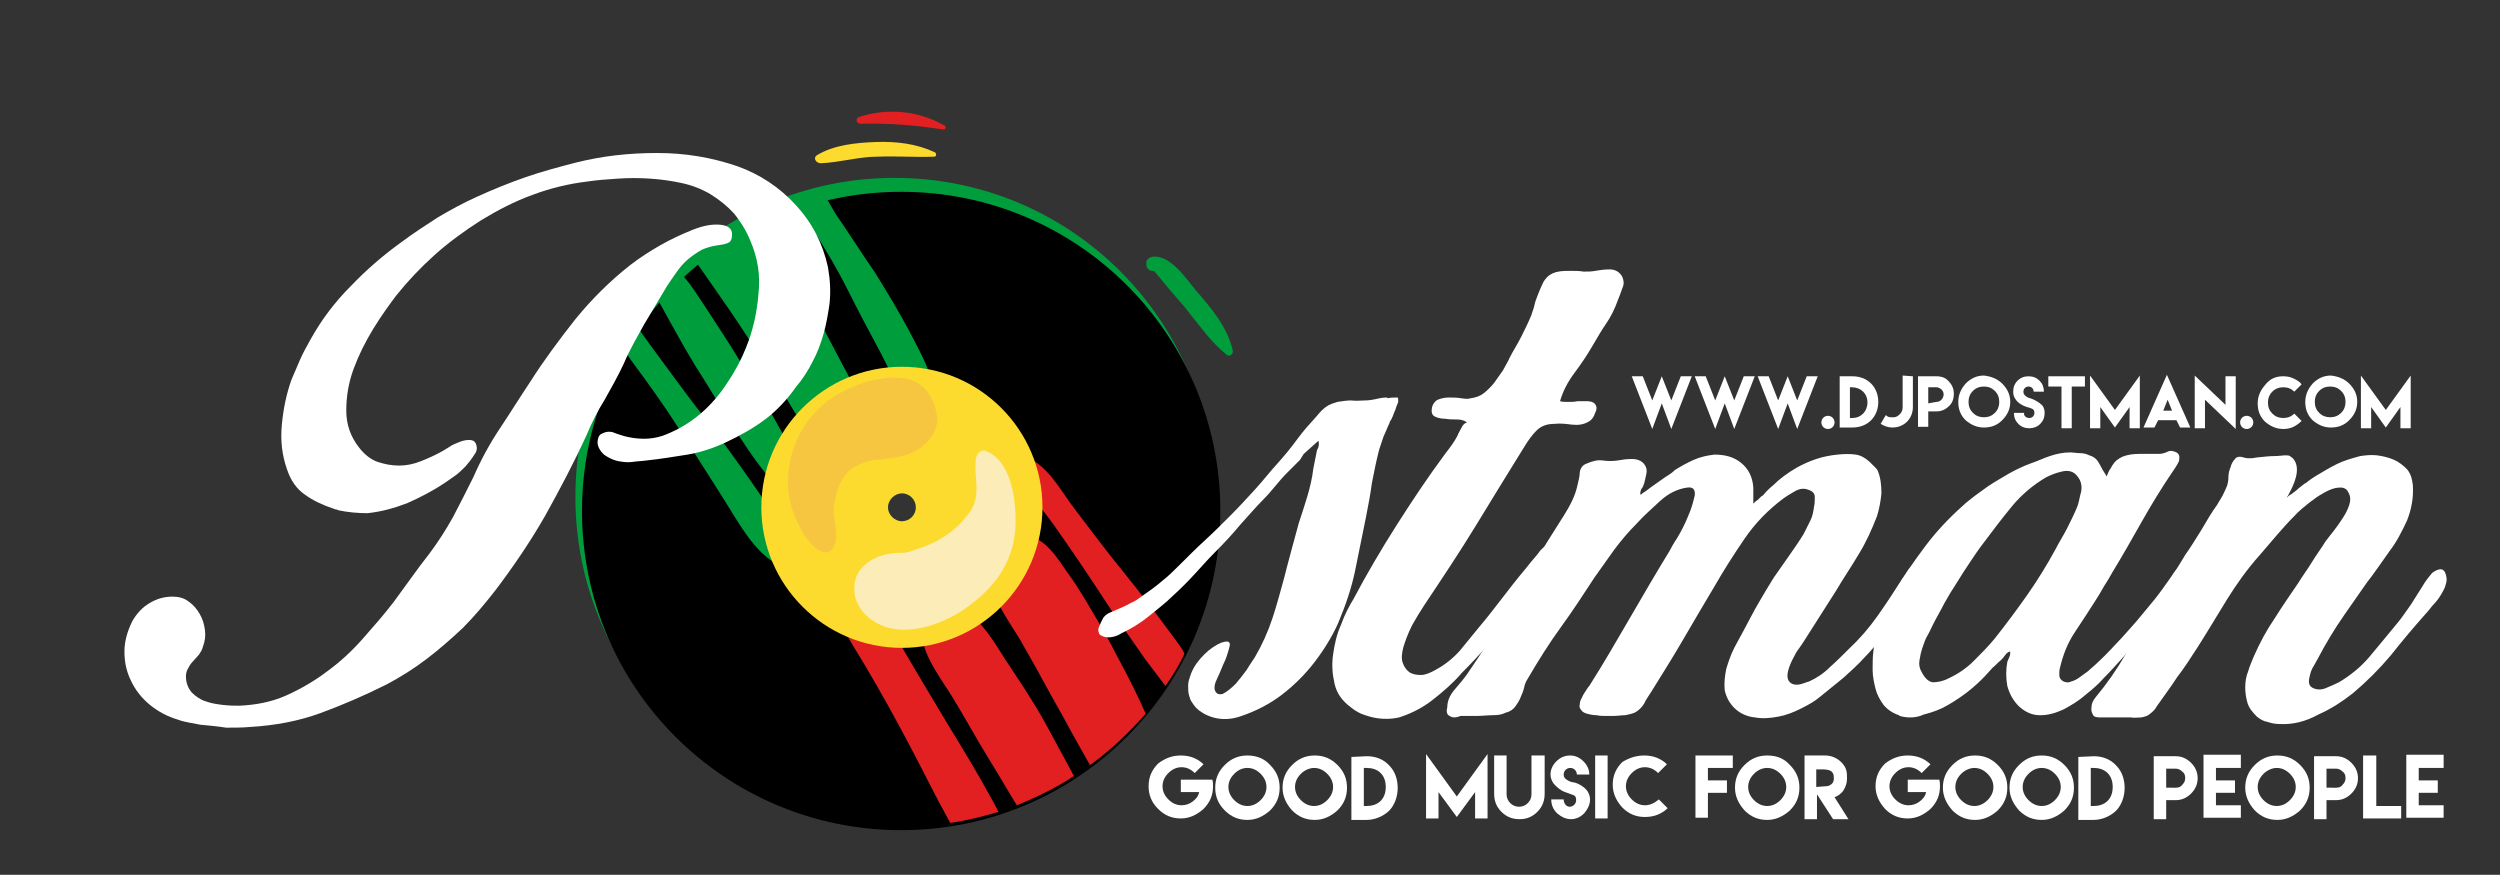 <?xml version="1.0" encoding="utf-8"?>
<!-- Generator: Adobe Illustrator 25.4.1, SVG Export Plug-In . SVG Version: 6.00 Build 0)  -->
<svg version="1.1" id="Calque_1" xmlns="http://www.w3.org/2000/svg" xmlns:xlink="http://www.w3.org/1999/xlink" x="0px" y="0px"
	 viewBox="0 0 341.5 119.5" style="enable-background:new 0 0 341.5 119.5;" xml:space="preserve">
<rect x="0" y="0" width="341.5" height="119.5" fill="#333333" stroke="none"/>
<style type="text/css">
	.st0{fill:#FCDB2E;}
	.st1{fill:#E32021;}
	.st2{fill:#009D3D;}
	.st3{fill:#FCECB8;}
	.st4{fill:#F7C641;}
	.st5{fill:#FFFFFF;}
</style>
<g>
	<g>
		<path class="st0" d="M127.6,21.4c0.4,0,0.3-0.5,0.1-0.6c-2.6-1.2-5.3-1.5-8.1-1.4c-2.7,0.1-5.7,0.4-8,1.8
			c-0.6,0.4-0.1,1.1,0.5,1.1c2.6-0.1,5.2-0.9,7.8-0.9C122.5,21.3,125,21.5,127.6,21.4z"/>
		<path class="st1" d="M117.5,16.9c3.8-0.1,7.6,0.2,11.4,0.8c0.2,0,0.4-0.3,0.2-0.5c-3.6-2.1-7.9-2.5-11.8-1.2
			C116.8,16.2,117,16.9,117.5,16.9z"/>
		<path class="st2" d="M159.8,39.6c0.9,1.1,1.9,2.1,2.7,3.2c1.6,2,3.1,4.1,5.1,5.7c0.4,0.3,0.9-0.2,0.8-0.6c-0.7-3.2-3-5.9-5.1-8.3
			c-1.3-1.6-3.6-5-6-4.5c-0.4,0.1-0.8,0.5-0.7,0.9c0,0.1,0,0.1,0,0.2c0,0.5,0.5,0.9,1,0.8C157.6,36.9,159.7,39.5,159.8,39.6z"/>
		<g>
			<path class="st2" d="M122.2,111.5c24.1,0,43.6-19.5,43.6-43.6c0-24.1-19.5-43.6-43.6-43.6c-24.1,0-43.6,19.5-43.6,43.6
				C78.6,92,98.1,111.5,122.2,111.5z M123.2,67.4c1.1,0,1.9,0.9,1.9,1.9c0,1.1-0.9,1.9-1.9,1.9s-1.9-0.9-1.9-1.9
				C121.3,68.3,122.2,67.4,123.2,67.4z"/>
			<path d="M123.1,113.4c24.1,0,43.6-19.5,43.6-43.6c0-24.1-19.5-43.6-43.6-43.6c-24.1,0-43.6,19.5-43.6,43.6S99,113.4,123.1,113.4z
				 M123.2,67.4c1.1,0,1.9,0.9,1.9,1.9c0,1.1-0.9,1.9-1.9,1.9s-1.9-0.9-1.9-1.9C121.3,68.3,122.2,67.4,123.2,67.4z"/>
			<g>
				<path class="st1" d="M135.6,109.4c-2-3.7-4.2-7.3-6.4-10.9c-2.1-3.5-4.2-7-6.3-10.6c-1-1.7-2-3.5-3.1-5.1
					c-1.1-1.6-2.4-3.9-4.2-4.7c-1.3-0.6-2.7,0.1-2.8,1.6c0,2,1.2,3.9,2.1,5.6c1,1.9,2.1,3.7,3.2,5.5c2.2,3.7,4.3,7.5,6.3,11.3
					c1.8,3.4,3.5,6.9,5.4,10.3c2.3-0.3,4.5-0.9,6.6-1.5C136.1,110.3,135.8,109.8,135.6,109.4z"/>
				<path class="st1" d="M142.8,98.8c-1.7-3.1-3.7-6-5.6-8.9c-1.9-3-4.3-7.1-8.1-7.5c-1.4-0.1-2.6,1.1-3,2.3
					c-1.1,3.4,2.1,7.5,3.8,10.2c1.8,2.9,3.4,5.9,5.2,8.8c1.3,2.1,2.5,4.2,3.8,6.3c2.7-1.1,5.4-2.4,7.8-4
					C145.4,103.6,144.1,101.2,142.8,98.8z"/>
				<path class="st1" d="M156.5,97.5c-1.1-2.5-2.3-4.9-3.6-7.3c-1.4-2.8-3-5.5-4.6-8.2c-0.8-1.3-1.6-2.6-2.5-3.8
					c-1.2-1.7-2.3-3.6-4.2-4.6c-2.8-1.5-7,0.3-6.8,3.9c0.2,3.4,2.7,6.9,4.5,9.8c1.5,2.6,3,5.3,4.4,7.9c1.5,2.6,2.9,5.3,4.4,7.9
					c0.2,0.4,0.5,0.9,0.8,1.4C151.7,102.5,154.2,100.1,156.5,97.5z"/>
				<path class="st1" d="M160.5,87.3c-2.2-3-4.5-6-6.9-9c-2.4-2.9-4.6-5.9-6.9-8.9c-1.9-2.5-3.7-6.1-6.9-7.1
					c-0.3-0.1-0.6,0.2-0.6,0.5c0,3.3,2.8,6.2,4.6,8.7c2.2,3.1,4.3,6.2,6.4,9.4c2,3.1,4.1,6.1,6.2,9.1c0.9,1.2,1.9,2.5,2.8,3.7
					c1-1.4,1.9-2.9,2.6-4.4C161.5,88.6,161,88,160.5,87.3z"/>
			</g>
			<g>
				<path class="st2" d="M111,31.3c1.8,2.8,3.4,5.5,4.9,8.5c1.4,2.8,2.9,5.6,4.4,8.4c1.4,2.7,2.6,5.7,5.2,7.6c0.9,0.7,2-0.3,2-1.2
					c0.2-3.3-1.8-6.4-3.2-9.2c-1.5-2.8-3.1-5.5-4.8-8.2c-1.8-2.6-3.5-5.3-5.3-7.9c-0.4-0.7-0.9-1.5-1.4-2.4c-1.4,0.3-2.7,0.7-4,1.2
					C109.5,29.4,110.4,30.4,111,31.3z"/>
				<path class="st2" d="M91.5,43.9c1.5,2.7,3,5.4,4.7,8c3.2,5.1,6.1,10.4,10.2,14.9c1.2,1.4,3.8-0.1,3.2-1.8
					c-2.2-5.6-5.5-10.6-8.6-15.8c-1.5-2.5-3.2-5-4.8-7.5c-0.9-1.3-1.7-2.7-2.8-3.9C92.1,38.8,91,40,90,41.2
					C90.5,42.1,91,43,91.5,43.9z"/>
				<path class="st2" d="M86.2,49.2c2.3,3.1,4.6,6.3,6.7,9.6c2,3.2,4.1,6.4,6.1,9.6c1.9,3,4,7,7.2,8.7c0.6,0.3,1.5-0.1,1.5-0.8
					c-0.1-3.7-2.8-7.2-4.8-10.1c-2.3-3.3-4.6-6.5-7.1-9.7c-2.4-3.1-4.7-6.3-7-9.4c-0.5-0.7-1-1.4-1.5-2.1c-0.7,1-1.3,2-1.9,3
					C85.6,48.3,85.9,48.8,86.2,49.2z"/>
				<path class="st2" d="M95.3,36.1c2,2.9,4.1,5.8,6,8.7c1.8,2.8,3.6,5.5,5.4,8.4c1.8,2.9,3.6,6.8,6.9,8.4c2.1,1,4.1-0.3,4.4-2.5
					c0.5-3.6-1.9-7.3-3.5-10.4c-1.5-2.9-3.1-5.9-4.7-8.8c-1.7-3.1-3.4-6.2-5.2-9.2c-0.1-0.2-0.2-0.4-0.3-0.6c-3.3,1.6-6.3,3.6-9,5.9
					C95.3,36,95.3,36.1,95.3,36.1z"/>
			</g>
			<path class="st0" d="M123.2,88.5c10.6,0,19.2-8.6,19.2-19.2c0-10.6-8.6-19.2-19.2-19.2c-10.6,0-19.2,8.6-19.2,19.2
				C104,79.9,112.6,88.5,123.2,88.5z M123.2,67.4c1.1,0,1.9,0.9,1.9,1.9c0,1.1-0.9,1.9-1.9,1.9s-1.9-0.9-1.9-1.9
				C121.3,68.3,122.2,67.4,123.2,67.4z"/>
			<path class="st3" d="M126.9,74.4c-0.2,0.1-0.5,0.2-0.7,0.3c-0.7,0.2-1.4,0.5-2.1,0.7c-0.2,0-0.3,0.1-0.4,0.1c-0.1,0-0.2,0-0.4,0
				c-1,0-2,0.1-2.9,0.4c-2.1,0.7-3.8,2.2-3.7,4.6c0,2.5,2.1,4.5,4.5,5.2c3.3,1,7.6-0.5,10.4-2.4c2.5-1.7,4.8-3.9,6-6.7
				c1.3-2.8,1.3-5.7,0.9-8.7c-0.4-2.5-1.4-5.3-3.8-6.3c-0.7-0.3-1.3,0.4-1.4,1.1c-0.3,2.6,0.8,4.9-0.8,7.2c-1.4,2-3,3.2-4.9,4.2
				C127.1,74.3,126.9,74.4,126.9,74.4z"/>
			<path class="st4" d="M108.9,71.3c0.5,1.1,1.2,2.3,2.1,3.2c0.5,0.5,1.8,1.5,2.6,0.6c1.3-1.5,0.2-3.8,0.3-5.7c0.2-1.8,0.7-3.7,2-5
				c0.5-0.5,1.1-0.8,1.6-1c0.5-0.2,1.1-0.4,1.6-0.5c0.2-0.1,0.5-0.1,0.8-0.1c0,0,0.1,0,0.1,0c1.6-0.2,3.2-0.3,4.7-1
				c1.7-0.8,3.6-2.8,3.3-4.9c-0.4-3-2.1-5.2-5.3-5.3c-3.5-0.2-7.6,1.5-10.2,3.6c-2.2,1.9-3.9,4.6-4.5,7.5
				C107.3,65.7,107.6,68.6,108.9,71.3z"/>
		</g>
	</g>
	<g>
		<path class="st5" d="M27.4,99c-0.6-0.1-1.1-0.2-1.6-0.3c-0.5-0.1-1-0.2-1.5-0.4c-1.4-0.4-2.7-1.1-3.8-2c-1.1-0.9-2-2-2.6-3.3
			c-0.6-1.2-0.9-2.5-0.9-4c0-1.4,0.4-2.8,1.1-4.2c0.6-1,1.3-1.8,2.3-2.4c1-0.6,2-0.9,3.2-0.9c0.8,0,1.6,0.2,2.2,0.7
			c0.6,0.4,1.1,1,1.5,1.7c0.4,0.7,0.6,1.4,0.7,2.2c0.1,0.8,0,1.5-0.3,2.3c-0.1,0.4-0.3,0.7-0.5,1c-0.3,0.3-0.5,0.6-0.8,0.9
			c-0.3,0.3-0.5,0.6-0.7,1c-0.2,0.3-0.3,0.7-0.3,1.1c0,0.9,0.3,1.6,0.8,2.2c0.5,0.5,1.2,1,1.9,1.2c0.8,0.3,1.6,0.4,2.4,0.5
			c0.9,0.1,1.6,0.1,2.2,0.1c2.2-0.1,4.4-0.5,6.4-1.4c2-0.9,3.9-2,5.6-3.3c1.8-1.3,3.4-2.8,4.9-4.5c1.5-1.7,2.9-3.3,4.2-5
			c0.8-1.1,1.6-2.2,2.4-3.3c0.8-1.1,1.6-2.2,2.4-3.2c1.2-1.6,2.3-3.3,3.3-5.1c1-1.9,1.9-3.7,2.8-5.5c1-2.3,2.2-4.5,3.6-6.6
			c1.4-2.1,2.7-4.2,4.1-6.3c1.9-3,4-5.8,6.2-8.6c2.2-2.7,4.7-5.2,7.5-7.4c1.3-1,2.7-1.9,4.1-2.7c1.4-0.8,2.9-1.5,4.4-2.1
			c1.5-0.6,2.7-0.8,3.8-0.7c1,0.1,1.6,0.5,1.6,1.3c0,0.5-0.1,0.9-0.4,1.1c-0.3,0.2-0.8,0.3-1.5,0.4c-0.8,0.1-1.5,0.3-2.2,0.6
			c-0.7,0.4-1.3,0.8-1.9,1.3c-0.6,0.5-1.1,1.1-1.6,1.8c-0.5,0.7-0.9,1.3-1.3,1.9c-1,1.7-2.1,3.5-3.1,5.2c-1,1.8-2,3.5-2.8,5.4
			c-0.8,1.7-1.7,3.3-2.6,4.9c-1,1.6-1.8,3.2-2.5,4.9c-1.7,3.7-3.6,7.3-5.6,10.9c-2,3.5-4.3,6.9-6.8,10.2c-1.4,1.8-2.9,3.6-4.5,5.2
			c-1.6,1.5-3.2,2.9-4.9,4.2c-1.7,1.3-3.6,2.5-5.5,3.5c-3,1.5-6,2.8-9,3.9c-3,1.1-6.2,1.7-9.6,1.9c-1.1,0.1-2.2,0.1-3.3,0.1
			C29.6,99.2,28.5,99.1,27.4,99z M46.2,69.7c-0.1-0.1-0.2-0.1-0.3-0.1c-0.1,0-0.2-0.1-0.3-0.1c-1.5-0.5-2.8-1.1-3.9-1.9
			c-1.2-0.8-2-2-2.5-3.5c-0.7-2-0.9-4-0.7-6.1c0.2-2.1,0.6-4.1,1.3-6.1c0.4-0.9,0.8-1.9,1.2-2.8c0.4-0.9,0.9-1.8,1.4-2.7
			c1.5-2.7,3.3-5.1,5.5-7.3c2.1-2.2,4.4-4.2,6.9-6c1.6-1.2,3.3-2.3,5-3.4c1.7-1,3.5-2,5.3-2.8c2.2-1,4.4-1.9,6.7-2.7
			c2.3-0.8,4.6-1.4,6.9-2c3.6-0.9,7.2-1.3,11.1-1.3c3.8,0,7.4,0.6,10.9,1.8c3.1,1.1,5.8,2.9,8,5.3c2.3,2.5,3.7,5.3,4.4,8.5
			c0.3,1.7,0.4,3.4,0.2,5.1c-0.2,1.3-0.4,2.6-0.8,4c-0.4,1.4-0.9,2.7-1.5,3.8c-0.6,1.2-1.3,2.3-2.3,3.5c-1.2,1.7-2.6,3.2-4.2,4.4
			c-1.6,1.2-3.4,2.2-5.3,3.1c-1.7,0.8-3.5,1.4-5.3,1.7c-1.9,0.3-3.7,0.6-5.6,0.8C87.6,63,87,63,86.4,63.1c-0.7,0.1-1.3,0-1.9-0.1
			c-0.6-0.1-1.2-0.4-1.7-0.7c-0.5-0.3-0.9-0.8-1.1-1.4c-0.1-0.3-0.1-0.6,0-1c0.1-0.4,0.3-0.6,0.6-0.7c0.6-0.3,1.2-0.3,1.8,0
			c0.6,0.2,1.2,0.4,1.7,0.5c1.9,0.4,3.7,0.3,5.3-0.4c1.7-0.7,3.2-1.6,4.6-2.8c1.4-1.2,2.7-2.7,3.7-4.3c1.1-1.6,1.9-3.2,2.5-4.7
			c0.9-2.2,1.5-4.7,1.7-7.3c0.3-2.6-0.1-5-1.1-7.3c-0.6-1.5-1.4-2.7-2.2-3.7c-0.9-1-2-1.9-3.3-2.7c-1.2-0.7-2.5-1.2-3.9-1.5
			c-1.4-0.3-2.8-0.5-4.3-0.6c-1.5-0.1-2.9-0.1-4.4,0c-1.5,0.1-2.9,0.2-4.2,0.4c-2.5,0.3-5,0.9-7.4,1.8c-2.5,0.9-4.8,2.1-7.1,3.5
			c-2.2,1.4-4.4,3-6.3,4.7c-2,1.8-3.7,3.6-5.3,5.6c-0.9,1.2-2,2.7-3.1,4.5c-1.1,1.8-2,3.6-2.7,5.5c-0.7,1.9-1,3.8-1,5.7
			c0,1.9,0.6,3.6,1.8,5.1c0.7,0.9,1.6,1.6,2.5,1.9c0.9,0.3,1.9,0.5,2.9,0.5c1,0,2-0.2,3-0.6c1-0.4,1.9-0.8,2.8-1.3
			c0.2-0.1,0.5-0.3,1-0.6c0.4-0.3,0.9-0.5,1.4-0.7c0.5-0.2,0.9-0.3,1.4-0.3c0.4,0,0.7,0.1,0.9,0.5c0.2,0.5,0.2,1-0.2,1.5
			c-0.3,0.5-0.7,1-1.2,1.6c-0.5,0.5-1,1-1.6,1.4c-0.6,0.4-1,0.7-1.3,0.9c-1.5,1-3.2,1.9-5,2.7c-1.8,0.7-3.6,1.2-5.5,1.4
			C49,70.1,47.6,70,46.2,69.7z"/>
		<path class="st5" d="M186.5,97.7c-0.7-0.2-1.4-0.6-2-1.1c-1.2-0.9-1.9-1.9-2.2-3.2c-0.3-1.3-0.4-2.6-0.2-4
			c0.2-1.4,0.5-2.8,1.1-4.1c0.5-1.4,1.1-2.5,1.7-3.5c1.8-3.4,3.8-6.8,5.9-10.1c2.1-3.3,4.3-6.6,6.6-9.7c0.7-0.9,1.3-1.7,1.7-2.5
			c0.1-0.3,0.3-0.6,0.5-1c0.2-0.4,0.4-0.7,0.8-0.8c-0.3-0.2-0.7-0.4-1.3-0.4c-0.6,0-1.1,0-1.7-0.1c-0.5,0-1-0.1-1.4-0.3
			c-0.4-0.2-0.5-0.6-0.4-1.2c0.1-0.5,0.4-0.9,0.8-1.1c0.5-0.2,1-0.3,1.5-0.3c0.6,0,1.1,0,1.7,0.1c0.6,0.1,1,0.1,1.3,0
			c0.7-0.1,1.3-0.3,1.8-0.7c0.5-0.4,1-0.9,1.4-1.4c0.4-0.6,0.8-1.1,1.2-1.7c0.3-0.6,0.7-1.2,0.9-1.7c0.5-1,1.1-1.9,1.6-2.9
			c0.5-1,1-2,1.4-3c0.1-0.4,0.3-0.8,0.4-1.3c0.1-0.5,0.3-1,0.5-1.5c0.2-0.5,0.4-1,0.6-1.4c0.2-0.5,0.5-0.8,0.8-1.1
			c0.4-0.3,0.8-0.5,1.4-0.6c0.5-0.1,1.1-0.1,1.7-0.1c0.6,0,1.2,0,1.7,0.1c0.6,0,1.1,0,1.6-0.1c0.6-0.1,1.2-0.2,2-0.2
			c0.7,0,1.3,0.3,1.7,1c0.2,0.5,0.3,1,0,1.6c-0.2,0.6-0.4,1.1-0.6,1.6c-0.4,1.1-0.9,2.2-1.6,3.2c-0.7,1-1.3,2.1-1.9,3.1
			c-0.7,1.2-1.5,2.4-2.4,3.6c-0.9,1.2-1.6,2.5-2,3.9c0.3,0.1,0.7,0.1,1.1,0.1c0.4,0,0.9,0,1.3-0.1c0.5,0,0.9,0,1.3,0
			c0.4,0,0.8,0.1,1,0.3c0.3,0.3,0.4,0.7,0.1,1.3c-0.2,0.6-0.5,1-0.9,1.2c-0.7,0.4-1.4,0.5-2.3,0.4c-0.8-0.1-1.6-0.2-2.4-0.1
			c-1,0-1.8,0.3-2.4,0.9c-0.6,0.6-1.1,1.3-1.6,2.1c-2.3,3.7-4.5,7.3-6.7,10.9c-2.2,3.6-4.6,7.2-7,10.8c-0.6,0.9-1.2,1.9-1.7,2.8
			c-0.5,1-0.9,2-1.2,3c-0.2,0.8-0.3,1.5-0.1,2.1c0.2,0.6,0.5,1,0.9,1.3c0.4,0.3,1,0.4,1.6,0.4c0.6,0,1.3-0.3,2-0.7
			c1.3-0.7,2.4-1.6,3.3-2.6c0.9-1.1,1.8-2.2,2.7-3.3c1.1-1.3,2.1-2.6,3.1-3.9c1-1.3,2-2.6,3.1-3.9c0.1-0.1,0.4-0.5,0.8-1
			c0.4-0.5,0.9-1,1.3-1.6c0.5-0.5,1-0.9,1.4-1.2c0.5-0.3,0.8-0.3,1,0.1c0.2,0.4,0.2,0.9-0.1,1.6c-0.3,0.7-0.7,1.4-1.1,2.2
			c-0.5,0.7-0.9,1.4-1.4,2.1c-0.5,0.7-0.9,1.1-1.1,1.3c-0.9,1.3-1.9,2.4-2.9,3.6c-1,1.1-2.1,2.3-3.1,3.4c-1,1.1-2.1,2.3-3.4,3.6
			c-1.2,1.4-2.6,2.6-4,3.7c-1.4,1.1-3,1.9-4.6,2.4C189.8,98.3,188.2,98.3,186.5,97.7z"/>
		<path class="st5" d="M198.2,97.9c-0.2-0.1-0.4-0.2-0.5-0.4c-0.1-0.2-0.1-0.5,0-0.9c0-0.9,0.4-1.7,1-2.4c0.6-0.7,1.2-1.4,1.7-2.1
			c2-2.9,3.9-5.9,5.6-8.9c1.7-3,3.5-6.1,5.3-9.1c0.8-1.3,1.6-2.5,2.4-3.8c0.8-1.3,1.5-2.6,1.8-4.1c0.1-0.5,0.3-1.1,0.3-1.7
			c0.1-0.6,0.4-1,1-1.2c0.7-0.3,1.4-0.5,2.1-0.4c0.7,0.1,1.5,0.1,2.1,0c0.5-0.1,1.2-0.2,1.9-0.2c0.7,0,1.3,0.2,1.7,0.7
			c0.3,0.4,0.4,0.8,0.3,1.3c-0.1,0.5-0.2,0.9-0.3,1.3c-0.1,0.3-0.2,0.6-0.4,0.8c-0.1,0.3-0.2,0.5-0.1,0.8c0,0,0.2-0.2,0.7-0.5
			c0.4-0.3,0.9-0.7,1.5-1.1c0.6-0.4,1.1-0.8,1.6-1.1c0.5-0.3,0.8-0.6,0.9-0.7c0.8-0.5,1.7-1,2.6-1.4c0.9-0.4,1.9-0.6,2.8-0.7
			c1.4,0,2.6,0.3,3.6,1.1c1,0.8,1.6,1.9,1.7,3.4c0,0.4,0,0.8,0,1.1c0,0.4,0,0.7,0,1.1c0.2-0.2,0.4-0.4,0.6-0.5
			c0.1-0.1,0.3-0.3,0.4-0.4c0.1-0.1,0.2-0.2,0.3-0.2c0.4-0.5,0.9-1,1.4-1.4c0.9-0.9,2-1.7,3.2-2.4c0.9-0.5,1.8-0.9,2.7-1.2
			c0.9-0.3,1.9-0.5,2.9-0.6c1-0.1,1.8-0.1,2.5,0c0.7,0.1,1.4,0.5,2.1,1.2c0.2,0.2,0.4,0.4,0.5,0.5c0.1,0.1,0.3,0.3,0.4,0.5
			c0.4,1,0.5,2,0.5,3.1c-0.1,1.1-0.3,2.1-0.6,3.1c-0.7,1.8-1.5,3.6-2.5,5.2c-1,1.7-2.1,3.3-3.1,5c-0.7,1.1-1.4,2.2-2.1,3.3
			c-0.7,1.1-1.4,2.2-2.1,3.3c-0.1,0.2-0.4,0.6-0.8,1.2c-0.4,0.5-0.7,1.1-1,1.7c-0.3,0.6-0.5,1.2-0.6,1.7c-0.1,0.6,0,1,0.3,1.3
			c0.3,0.3,0.8,0.4,1.3,0.3c0.5-0.1,0.9-0.3,1.3-0.4c1.1-0.5,2-1.1,2.9-2c0.9-0.8,1.7-1.6,2.5-2.4c1.5-1.4,2.8-2.9,4-4.6
			c1.2-1.7,2.3-3.4,3.4-5.1c0.2-0.3,0.5-0.7,0.8-1.2c0.4-0.4,0.8-0.5,1.2-0.1c0.6,0.4,0.7,1,0.4,1.9c-0.3,0.9-0.8,1.8-1.5,2.7
			c-0.7,0.9-1.3,1.8-2.1,2.7c-0.7,0.8-1.2,1.4-1.4,1.7c-0.8,1.1-1.7,2.2-2.6,3.1c-0.9,1-1.9,1.9-2.9,2.8c-0.5,0.4-1.1,0.9-1.6,1.3
			c-0.5,0.4-1,0.8-1.6,1.3c-0.7,0.6-1.6,1.1-2.6,1.6c-1,0.5-2,0.9-3.1,1.1c-1.1,0.2-2.1,0.3-3.2,0.1c-1-0.1-2-0.5-2.8-1.3
			c-0.7-0.7-1.1-1.5-1.3-2.4c-0.1-0.9,0-1.9,0.2-2.9c0.3-1,0.6-1.9,1.1-2.9c0.5-0.9,0.9-1.7,1.3-2.4c0.7-1.3,1.3-2.5,2-3.7
			c0.7-1.2,1.4-2.4,2.1-3.5c0.7-1,1.4-2,2.1-3c0.7-1,1.4-2,2-3c0.3-0.6,0.6-1.2,0.9-1.8c0.3-0.6,0.4-1.2,0.5-1.9
			c0.1-0.4,0.1-0.9,0.1-1.3c0-0.5-0.3-0.8-0.9-1c-0.5-0.2-1.1-0.2-1.8,0.2c-0.7,0.4-1.2,0.7-1.6,1c-2,1.5-3.8,3.3-5.3,5.5
			c-1.5,2.2-2.9,4.4-4.1,6.5c-1.5,2.5-2.9,4.9-4.3,7.3c-1.4,2.4-2.9,4.8-4.4,7.2c-0.3,0.5-0.7,1-0.9,1.5c-0.3,0.5-0.7,0.9-1.2,1.2
			c-0.4,0.2-0.9,0.3-1.4,0.4c-0.5,0-1,0.1-1.6,0.1c-0.2,0-0.6,0-1,0c-0.4,0-0.9,0-1.3-0.1c-0.5,0-0.9-0.1-1.3-0.2
			c-0.4-0.1-0.7-0.3-0.8-0.5c-0.2-0.2-0.3-0.5-0.2-0.8c0-0.3,0.1-0.6,0.3-0.9c0.1-0.3,0.3-0.6,0.5-0.9c0.2-0.3,0.3-0.5,0.5-0.7
			c1.9-3,3.7-6.1,5.5-9.2c1.8-3.1,3.6-6.2,5.5-9.3c0.1-0.2,0.4-0.8,1-1.7c0.6-1,1.1-2,1.5-3c0.5-1.1,0.7-2,0.9-2.8
			c0.1-0.8-0.2-1.2-1-1.1c-1.4,0.2-2.6,0.8-3.8,1.9c-1.2,1.1-2.3,2.1-3.2,3.1c-1.1,1.1-2.1,2.3-3,3.5c-0.9,1.3-1.8,2.5-2.7,3.8
			c-1.5,2.3-3,4.6-4.6,6.8c-1.6,2.2-3.1,4.6-4.5,7c-0.2,0.3-0.4,0.7-0.5,1.2c-0.1,0.5-0.3,0.9-0.5,1.4c-0.2,0.5-0.5,0.9-0.7,1.2
			c-0.3,0.4-0.6,0.6-1.1,0.8c-0.1,0-0.2,0-0.3,0.1c-0.1,0-0.2,0.1-0.3,0.1c-0.2,0.1-0.7,0.2-1.4,0.2c-0.7,0-1.4,0.1-2.2,0.1
			c-0.8,0-1.5,0-2.2,0C198.8,98.1,198.4,98,198.2,97.9z"/>
		<path class="st5" d="M259.5,97.8l-0.1-0.1c-0.9-0.3-1.6-0.8-2.1-1.4c-0.5-0.7-0.9-1.4-1.1-2.2c-0.2-0.8-0.4-1.7-0.4-2.6
			c0-0.9,0-1.7,0.1-2.5c0.1-1.2,0.4-2.4,0.8-3.6c0.5-1.6,1.2-3.1,2.1-4.6c1.3-2.2,2.7-4.2,4.2-6.2c1.5-2,3.2-3.8,5.1-5.5
			c0.5-0.5,1.1-0.9,1.7-1.4c0.6-0.4,1.2-0.9,1.8-1.3c0.9-0.6,1.8-1.1,2.8-1.7c0.9-0.5,1.9-1,3-1.4c0.9-0.3,1.7-0.7,2.6-1
			c0.9-0.3,1.8-0.5,2.8-0.5c0.4,0,0.9,0.1,1.3,0.1c0.5,0,0.9,0.1,1.3,0.3c0.7,0.2,1.1,0.6,1.4,1.2c0.3,0.6,0.6,1.1,1,1.7
			c0-0.1,0.1-0.4,0.3-0.8c0.3-0.4,0.4-0.7,0.5-0.8c0.3-0.5,0.7-0.8,1.3-1.1c0.7-0.3,1.5-0.4,2.4-0.4c0.9,0,1.7,0,2.6,0
			c0.4,0,0.8-0.1,1.2-0.3c0.4-0.2,0.8-0.1,1.2,0.1c0.2,0.1,0.4,0.3,0.4,0.6c0,0.2,0,0.5-0.1,0.7c-0.1,0.2-0.2,0.4-0.4,0.7
			c-0.1,0.2-0.3,0.4-0.4,0.6c-1.5,2.2-2.9,4.5-4.2,6.8c-1.3,2.3-2.6,4.6-4,6.9c-0.4,0.7-0.8,1.4-1.2,2c-0.4,0.7-0.8,1.4-1.2,2
			c-0.9,1.4-1.8,2.8-2.8,4.3c-1,1.5-1.6,3.1-2,4.8c-0.1,0.3-0.1,0.6-0.1,1c0,0.4,0.2,0.7,0.6,0.9c0.3,0.1,0.6,0.2,1,0
			c0.4-0.1,0.8-0.3,1.2-0.6c0.4-0.3,0.7-0.5,1.1-0.8c0.3-0.3,0.6-0.5,0.8-0.7c1.1-1,2.1-2,3-3c1-1,1.9-2.1,2.9-3.2
			c0.8-1,1.6-1.9,2.4-2.9c0.8-1,1.5-2,2.2-3c0.1-0.1,0.2-0.3,0.4-0.6c0.2-0.3,0.4-0.5,0.6-0.7c0.2-0.2,0.4-0.3,0.7-0.3
			c0.2,0,0.4,0.1,0.6,0.4c0.1,0.2,0.2,0.5,0.1,0.8c-0.1,0.3-0.2,0.5-0.4,0.8c-0.2,0.3-0.4,0.5-0.5,0.7c-0.2,0.2-0.4,0.4-0.5,0.5
			c-0.5,0.6-0.9,1.2-1.4,1.8c-0.4,0.6-0.9,1.2-1.4,1.8c-0.3,0.5-0.7,0.9-1,1.4c-0.4,0.4-0.7,0.9-1.1,1.3c-0.9,1-1.7,2-2.6,3
			c-0.9,1-1.8,2-2.7,2.9c-0.6,0.7-1.4,1.4-2.4,2.2c-0.9,0.8-1.9,1.4-3,2c-1.1,0.5-2.1,0.8-3.2,0.8c-1.1,0-2-0.4-2.9-1.2
			c-0.8-0.8-1.3-1.7-1.6-2.8c-0.2-1.1-0.2-2.2,0-3.3c0.1-0.2,0.2-0.5,0.3-0.7c0.1-0.2,0.1-0.5,0.1-0.7c-0.2,0-0.5,0.2-0.7,0.5
			c-0.2,0.3-0.4,0.5-0.6,0.7c-0.4,0.3-0.7,0.7-1.1,1c-0.3,0.3-0.6,0.7-1,1.1c-1.5,1.6-3.2,2.9-5.1,4c-1,0.6-2.1,1-3.3,1.3
			C261.7,98.1,260.6,98.1,259.5,97.8z M266.1,92.7c1.3-0.6,2.5-1.4,3.5-2.4c1-1,2-2,2.9-3.1c1.5-1.9,3-3.9,4.4-5.9
			c1.4-2,2.7-4.1,3.9-6.3c0.5-1,1.1-1.9,1.6-2.9c0.5-1,1-2,1.4-3c0.2-0.6,0.3-1.3,0.5-2c0.1-0.7,0-1.4-0.5-2
			c-0.5-0.7-1.2-0.9-2.1-0.7c-0.9,0.2-1.6,0.5-2.2,0.8c-1.7,1-3.3,2.3-4.7,4c-1.4,1.7-2.6,3.3-3.8,4.9c-0.7,0.9-1.3,1.8-1.9,2.7
			c-0.6,0.9-1.2,1.8-1.8,2.8c-0.6,0.9-1.2,1.9-1.7,2.8c-0.5,1-1.1,2-1.6,3c-0.2,0.4-0.4,0.9-0.7,1.4c-0.3,0.5-0.5,1.1-0.7,1.7
			c-0.2,0.6-0.3,1.1-0.4,1.7c-0.1,0.6,0,1.1,0.3,1.6c0.4,0.8,0.9,1.3,1.5,1.4C264.6,93.2,265.3,93.1,266.1,92.7z"/>
		<path class="st5" d="M311.4,98.9c-0.6,0-1.1-0.1-1.7-0.3c-0.6-0.1-1-0.4-1.4-0.7c-0.6-0.6-1.1-1.2-1.3-1.9
			c-0.2-0.7-0.3-1.4-0.3-2.1c0-0.7,0.1-1.5,0.4-2.2c0.2-0.7,0.5-1.4,0.8-2.1c0.8-1.8,1.7-3.5,2.8-5.1c1-1.6,2.1-3.2,3.2-4.8
			c0.6-1,1.3-1.9,1.9-2.9c0.6-1,1.3-1.9,1.9-2.9c0.3-0.4,0.7-0.9,1.1-1.4c0.4-0.5,0.8-1.1,1.2-1.7c0.4-0.6,0.7-1.2,0.9-1.8
			c0.2-0.6,0.2-1.2-0.1-1.7c-0.2-0.5-0.6-0.7-1.1-0.7c-0.5,0-0.9,0.1-1.4,0.3c-0.5,0.2-1,0.5-1.5,0.8c-0.5,0.3-0.8,0.6-1,0.7
			c-0.9,0.7-1.8,1.4-2.5,2.2c-0.8,0.8-1.5,1.6-2.2,2.4l-2.4,2.8c-1.7,1.9-3.2,4-4.5,6.1c-1.3,2.1-2.6,4.3-4,6.5
			c-0.9,1.4-1.8,2.8-2.8,4.1c-0.9,1.4-1.9,2.7-2.8,4c-0.2,0.4-0.5,0.7-0.9,1c-0.3,0.3-0.7,0.4-1.2,0.5c-0.5,0-1,0.1-1.4,0
			c-0.5,0-0.9,0-1.4,0c-1.5,0-2.5,0-2.9,0c-0.4,0-0.7-0.1-0.8-0.2c-0.2-0.3-0.4-0.7-0.3-1.2c0-0.5,0.2-0.9,0.6-1.4
			c1.5-1.8,2.9-3.8,4.1-5.9c1.2-2.1,2.4-4.2,3.7-6.2c0.8-1.3,1.5-2.5,2.2-3.7c0.7-1.2,1.5-2.4,2.2-3.6c0.8-1.1,1.5-2.3,2.2-3.4
			c0.7-1.2,1.4-2.4,2.2-3.5c0.2-0.4,0.5-0.8,0.7-1.2c0.2-0.4,0.4-0.8,0.6-1.3c0.1-0.3,0.2-0.7,0.2-1.2c0-0.5,0.1-0.9,0.3-1.4
			c0.1-0.4,0.3-0.8,0.6-1.1c0.2-0.3,0.6-0.4,1.2-0.2c0.1,0,0.3,0.1,0.6,0.1c0.3,0,0.7,0,1.1-0.1c1-0.1,1.8-0.2,2.5-0.2
			c0.6,0,1.1-0.1,1.4-0.1c0.3,0,0.6,0,0.7,0.1c0.1,0.1,0.3,0.2,0.4,0.3c0.9,1,0.7,2.6-0.5,4.8c-0.1,0.2-0.2,0.4-0.3,0.5
			c0,0.1-0.1,0.2-0.1,0.3l-0.1,0.1c0.1-0.3,0.4-0.6,0.8-0.8c0.4-0.3,0.7-0.5,1-0.8c0.4-0.3,0.7-0.6,1.1-0.8c0.3-0.3,0.7-0.5,1.1-0.8
			c1-0.6,2-1.2,3-1.7c1-0.5,2.1-0.8,3.2-1.1c0.7-0.1,1.5-0.2,2.3-0.1c0.8,0.1,1.6,0.3,2.3,0.6c0.7,0.3,1.3,0.8,1.8,1.3
			c0.5,0.6,0.7,1.3,0.8,2.2c0.1,1.7-0.2,3.3-0.8,4.8c-0.7,1.5-1.4,2.9-2.4,4.2c-1,1.4-2,2.9-3.1,4.3c-1,1.4-2,2.9-3,4.3
			c-1.4,2-2.6,4-3.7,6.1c-0.1,0.2-0.3,0.5-0.5,0.9c-0.2,0.3-0.4,0.7-0.5,1.1c-0.1,0.4-0.2,0.7-0.2,1.1c0,0.3,0.1,0.6,0.4,0.8
			c0.5,0.3,1.2,0.4,1.9,0.1c0.7-0.3,1.4-0.6,1.8-0.8c1.5-0.9,2.9-2,4.1-3.4c1.2-1.4,2.3-2.8,3.4-4.1c0.5-0.6,1-1.2,1.4-1.8
			c0.4-0.6,0.9-1.2,1.3-1.9c0.4-0.6,0.8-1.3,1.2-1.9c0.4-0.7,0.8-1.2,1.3-1.8c0.2-0.2,0.6-0.4,0.9-0.5c0.4-0.1,0.7,0,0.9,0.4
			c0.2,0.5,0.3,1,0.1,1.6c-0.1,0.5-0.4,1-0.7,1.5c-0.3,0.5-0.7,1-1.1,1.4c-0.4,0.5-0.7,0.9-1,1.2c-1.6,1.8-3.2,3.7-4.7,5.6
			c-1.6,1.9-3.3,3.6-5.2,5.2c-1.4,1.1-2.9,2.1-4.7,2.9C314.9,98.6,313.1,99,311.4,98.9z"/>
	</g>
	<path class="st5" d="M190.9,54.3c-0.5,0-0.9,0-1.4,0.1c0-0.1,0-0.1,0-0.1c-0.6,0-1.1,0.1-1.5,0.2c-0.5,0.1-1,0.2-1.5,0.2
		c-0.7,0-1.3,0.1-1.9,0c-0.6,0-1.3,0.1-1.9,0.2c-0.7,0.2-1.2,0.4-1.6,0.7c-0.4,0.3-0.8,0.7-1.2,1.2c-1,1.1-1.9,2.1-2.7,3.2
		c-0.8,1.1-1.7,2.2-2.6,3.2c-1.1,1.2-2.1,2.5-3.2,3.7c-1.1,1.2-2.2,2.4-3.4,3.6c-1.1,1.1-2.2,2.2-3.4,3.3c-1.2,1.1-2.3,2.2-3.4,3.3
		c-0.8,0.8-1.6,1.6-2.5,2.3c-0.8,0.7-1.8,1.4-2.8,2.1c-0.4,0.3-0.8,0.6-1.3,0.8c-0.4,0.2-0.9,0.5-1.4,0.7c-0.5,0.2-0.9,0.4-1.4,0.6
		c-0.5,0.2-0.8,0.4-1.1,0.8c-0.1,0.2-0.2,0.4-0.3,0.6c-0.1,0.2-0.2,0.5-0.3,0.7c-0.1,0.3-0.1,0.5,0,0.7c0,0.2,0.2,0.4,0.5,0.5
		c0.4,0.2,0.9,0.2,1.4,0.1c0.5-0.1,0.9-0.3,1.2-0.5c1.3-0.6,2.6-1.4,3.7-2.3c1.1-0.9,2.3-1.8,3.3-2.8c1.1-1,2.1-2,3.1-3.1
		c1-1.1,1.9-2.1,2.9-3.1c1.1-1.1,2.2-2.3,3.2-3.5c1.1-1.2,2.1-2.4,3.2-3.5c0.6-0.6,1.1-1.2,1.6-1.8c0.5-0.6,1-1.2,1.6-1.8
		c0.3-0.3,0.6-0.6,0.9-0.9c0.3-0.3,0.6-0.6,0.9-0.9c0.1-0.2,0.3-0.5,0.5-0.8c0.1-0.1,1-0.9,2-1.8c0.1,0.4,0.1,0.8-0.2,1.3l-0.5,2.5
		c-0.3,2.6-1.2,5-2,7.5c-0.7,2.6-1.4,5.1-2,7.5c-0.5,1.8-1,3.7-1.6,5.5c-0.6,1.8-1.4,3.6-2.4,5.3c-0.3,0.5-0.7,1-1.1,1.7
		c-0.5,0.7-1,1.3-1.5,1.9c-0.6,0.6-1.2,1.1-1.8,1.4l0,0c-0.5,0.1-0.8,0-1-0.4c-0.2-0.4-0.1-1,0.3-1.8c0.4-0.8,0.7-1.7,1.1-2.5
		c0.3-0.8,0.5-1.5,0.6-2c0-0.5-0.3-0.6-1.2-0.3c-0.7,0.3-1.5,0.8-2.3,1.6c-0.8,0.8-1.4,1.6-1.8,2.6c-0.2,0.6-0.4,1.1-0.4,1.6
		c0,0.5,0,0.9,0.1,1.3c0.1,0.4,0.2,0.7,0.4,1c0.2,0.3,0.4,0.6,0.6,0.8l0,0c0.9,0.9,3.2,2.2,6.2,1.1c2-0.7,3.8-1.6,5.5-2.9
		c1.7-1.3,3.2-2.8,4.5-4.5c1.3-1.7,2.4-3.5,3.2-5.3c1-2.4,1.8-4.7,2.3-7.1c0.5-2.4,1-4.9,1.5-7.4c0.3-1.5,0.6-3.1,0.8-4.6
		c0.3-1.5,0.6-3.1,1-4.6c0.2-0.6,0.4-1.2,0.6-1.8c0.3-0.6,0.5-1.2,0.8-1.8c0-0.1,0.1-0.3,0.3-0.6c0.2-0.4,0.3-0.8,0.5-1.2
		c0.1-0.4,0.3-0.8,0.4-1.1C191,54.5,191,54.3,190.9,54.3z"/>
	<g>
		<path class="st5" d="M161.3,103.2c0.6,0,1.2,0.1,1.7,0.3c0.5,0.2,1,0.5,1.4,0.9l-1.2,1.2c-0.5-0.5-1.1-0.8-1.8-0.8
			c-0.7,0-1.3,0.3-1.8,0.8c-0.5,0.5-0.8,1.1-0.8,1.8c0,0.7,0.3,1.3,0.8,1.8c0.5,0.5,1.1,0.8,1.8,0.8c0.6,0,1.1-0.2,1.5-0.5
			c0.4-0.3,0.8-0.7,0.9-1.3h-2.5v-1.7h2.5h1h0.8c0.1,0.3,0.1,0.6,0.1,0.9c0,1.2-0.4,2.2-1.3,3.1c-0.9,0.8-1.9,1.3-3.1,1.3
			c-1.2,0-2.2-0.4-3.1-1.3c-0.9-0.9-1.3-1.9-1.3-3.1c0-1.2,0.4-2.2,1.3-3.1C159.1,103.6,160.1,103.2,161.3,103.2L161.3,103.2z"/>
		<path class="st5" d="M173.5,104.5c0.9,0.9,1.3,1.9,1.3,3.1c0,1.2-0.4,2.2-1.3,3.1c-0.9,0.8-1.9,1.3-3.1,1.3
			c-1.2,0-2.2-0.4-3.1-1.3c-0.9-0.9-1.3-1.9-1.3-3.1c0-1.2,0.4-2.2,1.3-3.1c0.9-0.9,1.9-1.3,3.1-1.3
			C171.6,103.2,172.7,103.6,173.5,104.5z M168.6,105.7c-0.5,0.5-0.8,1.1-0.8,1.8c0,0.7,0.3,1.3,0.8,1.8c0.5,0.5,1.1,0.8,1.8,0.8
			c0.7,0,1.3-0.3,1.8-0.8s0.8-1.1,0.8-1.8c0-0.7-0.3-1.3-0.8-1.8c-0.5-0.5-1.1-0.8-1.8-0.8C169.7,104.9,169.1,105.2,168.6,105.7z"/>
		<path class="st5" d="M182.7,104.5c0.9,0.9,1.3,1.9,1.3,3.1c0,1.2-0.4,2.2-1.3,3.1c-0.9,0.8-1.9,1.3-3.1,1.3
			c-1.2,0-2.2-0.4-3.1-1.3c-0.8-0.9-1.3-1.9-1.3-3.1c0-1.2,0.4-2.2,1.3-3.1c0.9-0.9,1.9-1.3,3.1-1.3
			C180.8,103.2,181.8,103.6,182.7,104.5z M177.7,105.7c-0.5,0.5-0.8,1.1-0.8,1.8c0,0.7,0.3,1.3,0.8,1.8c0.5,0.5,1.1,0.8,1.8,0.8
			c0.7,0,1.3-0.3,1.8-0.8c0.5-0.5,0.8-1.1,0.8-1.8c0-0.7-0.3-1.3-0.8-1.8c-0.5-0.5-1.1-0.8-1.8-0.8
			C178.9,104.9,178.2,105.2,177.7,105.7z"/>
		<path class="st5" d="M186.7,103.3c1.2,0,2.3,0.4,3.1,1.3c1.5,1.5,1.5,4.5,0,6.1c-0.8,0.8-2,1.3-3.1,1.3h-2.1v-8.6L186.7,103.3
			L186.7,103.3z M186.7,110.1c0.7,0,1.4-0.2,1.9-0.7c0.5-0.5,0.7-1.2,0.7-1.9c0-0.7-0.2-1.4-0.7-1.9c-0.5-0.5-1.2-0.7-1.9-0.7h-0.4
			v5.2H186.7L186.7,110.1z"/>
		<path class="st5" d="M199,108.8l4.2-5.8v8.8h-1.7v-3.6l-2.5,3.4l-2.5-3.4v3.6h-1.7v-8.8L199,108.8z"/>
		<path class="st5" d="M211,103.2v3.5v1.7c0,1-0.3,1.8-1,2.5c-0.7,0.7-1.5,1-2.4,1c-1,0-1.8-0.3-2.5-1c-0.7-0.7-1-1.5-1-2.5v-1.7
			v-3.5h1.7v3.5v1.6v0.2c0,0.5,0.2,0.9,0.5,1.2c0.3,0.3,0.7,0.5,1.2,0.5c0.5,0,0.9-0.2,1.2-0.5c0.3-0.3,0.5-0.7,0.5-1.2v-0.2v-1.6
			v-3.5H211z"/>
		<path class="st5" d="M214.4,110.2c0.5,0,0.9-0.4,0.9-0.9c0-0.4-0.1-0.6-0.4-0.7c-0.6-0.2-0.5-0.2-1.1-0.4
			c-0.6-0.2-1.2-0.7-1.6-1.2c-0.2-0.3-0.4-0.7-0.4-1.2c0-0.7,0.3-1.3,0.8-1.8c0.5-0.5,1.1-0.8,1.9-0.8c0.7,0,1.3,0.3,1.8,0.8
			c0.5,0.5,0.8,1.1,0.8,1.8h-1.7c0-0.5-0.4-0.9-0.9-0.9c-0.5,0-0.9,0.4-0.9,0.9c0,0.3,0.1,0.5,0.4,0.7c0.5,0.3,0.5,0.3,1.1,0.4
			c0.7,0.2,1.3,0.6,1.7,1.1c0.2,0.3,0.4,0.7,0.4,1.2c0,0.7-0.3,1.3-0.8,1.9c-0.5,0.5-1.1,0.8-1.8,0.8c-0.7,0-1.3-0.3-1.9-0.8
			c-0.5-0.5-0.8-1.1-0.8-1.9h1.7C213.6,109.8,214,110.2,214.4,110.2L214.4,110.2z"/>
		<path class="st5" d="M217.9,103.2h1.7v8.6h-1.7V103.2z"/>
		<path class="st5" d="M224.6,103.2c0.6,0,1.2,0.1,1.7,0.3c0.5,0.2,1,0.5,1.4,0.9l-1.2,1.2c-0.5-0.5-1.1-0.8-1.8-0.8
			c-0.7,0-1.3,0.3-1.8,0.8c-0.5,0.5-0.8,1.1-0.8,1.8c0,0.7,0.3,1.3,0.8,1.8c0.5,0.5,1.1,0.8,1.8,0.8c0.7,0,1.3-0.3,1.9-0.8l1.2,1.2
			c-0.4,0.4-0.9,0.7-1.4,0.9c-0.5,0.2-1.1,0.3-1.7,0.3c-1.2,0-2.2-0.4-3.1-1.3c-0.8-0.9-1.3-1.9-1.3-3.1c0-1.2,0.4-2.2,1.3-3.1
			C222.4,103.6,223.4,103.2,224.6,103.2L224.6,103.2z"/>
		<path class="st5" d="M236.7,103.2v1.7h-3.4v1.7h2.6v1.7h-2.6v1.7v1.7h-1.7v-3.4v-1.7v-3.4H236.7z"/>
		<path class="st5" d="M244.5,104.5c0.9,0.9,1.3,1.9,1.3,3.1c0,1.2-0.4,2.2-1.3,3.1c-0.9,0.8-1.9,1.3-3.1,1.3
			c-1.2,0-2.2-0.4-3.1-1.3c-0.8-0.9-1.3-1.9-1.3-3.1c0-1.2,0.4-2.2,1.3-3.1c0.9-0.9,1.9-1.3,3.1-1.3
			C242.7,103.2,243.7,103.6,244.5,104.5z M239.6,105.7c-0.5,0.5-0.8,1.1-0.8,1.8c0,0.7,0.3,1.3,0.8,1.8c0.5,0.5,1.1,0.8,1.8,0.8
			c0.7,0,1.3-0.3,1.8-0.8c0.5-0.5,0.8-1.1,0.8-1.8c0-0.7-0.3-1.3-0.8-1.8c-0.5-0.5-1.1-0.8-1.8-0.8
			C240.7,104.9,240.1,105.2,239.6,105.7z"/>
		<path class="st5" d="M246.5,103.2h2.8c0.8,0,1.6,0.3,2.2,0.9c0.6,0.6,0.8,1.1,0.8,2v0.3c0,0.6-0.2,1.1-0.5,1.6
			c-0.4,0.5-0.7,0.7-1.2,0.9l1.9,3h-2.1l-2.2-3.4v3.4h-1.7L246.5,103.2z M249.4,107.4c0.4,0,0.5-0.1,0.8-0.3
			c0.3-0.3,0.3-0.5,0.3-0.9c0-0.4-0.1-0.6-0.3-0.8s-0.7-0.3-1.1-0.3h-1v2.4L249.4,107.4z"/>
		<path class="st5" d="M260.6,103.2c0.6,0,1.2,0.1,1.7,0.3c0.5,0.2,1,0.5,1.4,0.9l-1.2,1.2c-0.5-0.5-1.1-0.8-1.8-0.8
			c-0.7,0-1.3,0.3-1.8,0.8c-0.5,0.5-0.8,1.1-0.8,1.8c0,0.7,0.3,1.3,0.8,1.8c0.5,0.5,1.1,0.8,1.8,0.8c0.6,0,1.1-0.2,1.5-0.5
			c0.4-0.3,0.8-0.7,0.9-1.3h-2.5v-1.7h2.5h1h0.8c0.1,0.3,0.1,0.6,0.1,0.9c0,1.2-0.4,2.2-1.3,3.1c-0.9,0.8-1.9,1.3-3.1,1.3
			c-1.2,0-2.2-0.4-3.1-1.3c-0.8-0.9-1.3-1.9-1.3-3.1c0-1.2,0.4-2.2,1.3-3.1C258.4,103.6,259.4,103.2,260.6,103.2L260.6,103.2z"/>
		<path class="st5" d="M272.9,104.5c0.9,0.9,1.3,1.9,1.3,3.1c0,1.2-0.4,2.2-1.3,3.1c-0.9,0.8-1.9,1.3-3.1,1.3
			c-1.2,0-2.2-0.4-3.1-1.3c-0.8-0.9-1.3-1.9-1.3-3.1c0-1.2,0.4-2.2,1.3-3.1c0.9-0.9,1.9-1.3,3.1-1.3
			C271,103.2,272,103.6,272.9,104.5z M267.9,105.7c-0.5,0.5-0.8,1.1-0.8,1.8c0,0.7,0.3,1.3,0.8,1.8c0.5,0.5,1.1,0.8,1.8,0.8
			c0.7,0,1.3-0.3,1.8-0.8c0.5-0.5,0.8-1.1,0.8-1.8c0-0.7-0.3-1.3-0.8-1.8c-0.5-0.5-1.1-0.8-1.8-0.8
			C269.1,104.9,268.4,105.2,267.9,105.7z"/>
		<path class="st5" d="M282,104.5c0.9,0.9,1.3,1.9,1.3,3.1c0,1.2-0.4,2.2-1.3,3.1c-0.9,0.8-1.9,1.3-3.1,1.3c-1.2,0-2.2-0.4-3.1-1.3
			c-0.8-0.9-1.3-1.9-1.3-3.1c0-1.2,0.4-2.2,1.3-3.1c0.9-0.9,1.9-1.3,3.1-1.3C280.1,103.2,281.1,103.6,282,104.5z M277.1,105.7
			c-0.5,0.5-0.8,1.1-0.8,1.8c0,0.7,0.3,1.3,0.8,1.8c0.5,0.5,1.1,0.8,1.8,0.8c0.7,0,1.3-0.3,1.8-0.8c0.5-0.5,0.8-1.1,0.8-1.8
			c0-0.7-0.3-1.3-0.8-1.8c-0.5-0.5-1.1-0.8-1.8-0.8C278.2,104.9,277.6,105.2,277.1,105.7z"/>
		<path class="st5" d="M286,103.3c1.2,0,2.3,0.4,3.1,1.3c1.5,1.5,1.5,4.5,0,6.1c-0.8,0.8-2,1.3-3.1,1.3h-2.1v-8.6L286,103.3
			L286,103.3z M286,110.1c0.7,0,1.4-0.2,1.9-0.7c0.5-0.5,0.7-1.2,0.7-1.9c0-0.7-0.2-1.4-0.7-1.9c-0.5-0.5-1.2-0.7-1.9-0.7h-0.4v5.2
			H286L286,110.1z"/>
		<path class="st5" d="M294.2,109.3v-3v-3h1.7h1.3c0.8,0,1.5,0.3,2.1,0.9c0.6,0.6,0.9,1.3,0.9,2.1c0,0.8-0.3,1.5-0.9,2.1
			c-0.6,0.6-1.3,0.9-2.1,0.9h-1.3v2.6h-1.7V109.3z M297.2,107.6c0.4,0,0.7-0.1,0.9-0.4c0.3-0.3,0.4-0.6,0.4-0.9
			c0-0.4-0.1-0.7-0.4-0.9c-0.3-0.3-0.6-0.4-0.9-0.4h-1.3v1.3v1.3L297.2,107.6z"/>
		<path class="st5" d="M306.1,103.2v1.7h-3.4v1.7h2.6v1.7h-2.6v1.7h3.4v1.7h-3.4H301v-8.6H306.1z"/>
		<path class="st5" d="M314.2,104.5c0.9,0.9,1.3,1.9,1.3,3.1c0,1.2-0.4,2.2-1.3,3.1c-0.9,0.8-1.9,1.3-3.1,1.3
			c-1.2,0-2.2-0.4-3.1-1.3c-0.8-0.9-1.3-1.9-1.3-3.1c0-1.2,0.4-2.2,1.3-3.1c0.9-0.9,1.9-1.3,3.1-1.3
			C312.3,103.2,313.3,103.6,314.2,104.5z M309.2,105.7c-0.5,0.5-0.8,1.1-0.8,1.8c0,0.7,0.3,1.3,0.8,1.8c0.5,0.5,1.1,0.8,1.8,0.8
			c0.7,0,1.3-0.3,1.8-0.8c0.5-0.5,0.8-1.1,0.8-1.8c0-0.7-0.3-1.3-0.8-1.8c-0.5-0.5-1.1-0.8-1.8-0.8
			C310.4,104.9,309.7,105.2,309.2,105.7z"/>
		<path class="st5" d="M316.1,109.3v-3v-3h1.7h1.3c0.8,0,1.5,0.3,2.1,0.9c0.6,0.6,0.9,1.3,0.9,2.1c0,0.8-0.3,1.5-0.9,2.1
			c-0.6,0.6-1.3,0.9-2.1,0.9h-1.3v2.6h-1.7V109.3z M319.1,107.6c0.4,0,0.7-0.1,0.9-0.4c0.3-0.3,0.4-0.6,0.4-0.9
			c0-0.4-0.1-0.7-0.4-0.9c-0.3-0.3-0.6-0.4-0.9-0.4h-1.3v1.3v1.3L319.1,107.6z"/>
		<path class="st5" d="M324.6,103.2v6.9h3.4v1.7h-5.2v-8.6H324.6z"/>
		<path class="st5" d="M333.8,103.2v1.7h-3.4v1.7h2.6v1.7h-2.6v1.7h3.4v1.7h-3.4h-1.7v-8.6H333.8z"/>
	</g>
	<g>
		<path class="st5" d="M224.4,51.4l1.3,3.3l1.3-3.3l1.3,3.3l1.3-3.3h1.5l-2.8,7.2l-1.3-3.5l-1.3,3.5l-2.8-7.2H224.4z"/>
		<path class="st5" d="M233,51.4l1.3,3.3l1.3-3.3l1.3,3.3l1.3-3.3h1.5l-2.8,7.2l-1.3-3.5l-1.3,3.5l-2.8-7.2H233z"/>
		<path class="st5" d="M241.6,51.4l1.3,3.3l1.3-3.3l1.3,3.3l1.3-3.3h1.5l-2.8,7.2l-1.3-3.5l-1.3,3.5l-2.8-7.2H241.6z"/>
		<path class="st5" d="M249.7,56.8c0.5,0,0.9,0.4,0.9,0.9c0,0.5-0.4,0.9-0.9,0.9c-0.5,0-0.9-0.4-0.9-0.9
			C248.8,57.2,249.2,56.8,249.7,56.8z"/>
		<path class="st5" d="M253,51.4c1,0,1.9,0.3,2.6,1c1.3,1.3,1.3,3.7,0,5c-0.7,0.7-1.6,1-2.6,1h-1.7v-7L253,51.4L253,51.4z M253,57.1
			c0.6,0,1.1-0.2,1.5-0.6c0.4-0.4,0.6-1,0.6-1.5c0-0.6-0.2-1.1-0.6-1.5c-0.4-0.4-1-0.6-1.5-0.6h-0.3v4.2H253L253,57.1z"/>
		<path class="st5" d="M261.3,51.4l0,2.8v1.4c0,0.8-0.3,1.5-0.8,2c-0.5,0.5-1.2,0.8-2,0.8c0,0,0,0,0,0h0c-0.6,0-1.1-0.2-1.6-0.5
			l0.7-1.2c0.2,0.2,0.4,0.3,0.7,0.3c0.1,0,0.1,0,0.2,0h0h0c0.1,0,0.1,0,0.2,0c0.3,0,0.6-0.2,0.8-0.4c0.3-0.3,0.4-0.6,0.4-1v-0.1
			v-1.3l0-2.9L261.3,51.4z"/>
		<path class="st5" d="M262,56.4v-2.5v-2.5h1.4h1.1c0.7,0,1.3,0.2,1.7,0.7c0.5,0.5,0.7,1.1,0.7,1.7s-0.2,1.3-0.7,1.7
			c-0.5,0.5-1.1,0.7-1.7,0.7h-1.1v2.1H262V56.4z M264.5,54.9c0.3,0,0.5-0.1,0.7-0.3c0.2-0.2,0.3-0.5,0.3-0.7c0-0.3-0.1-0.5-0.3-0.7
			c-0.2-0.2-0.5-0.3-0.7-0.3h-1.1v1.1v1.1L264.5,54.9z"/>
		<path class="st5" d="M273.5,52.4c0.7,0.7,1.1,1.5,1.1,2.5c0,1-0.4,1.8-1.1,2.5c-0.7,0.7-1.5,1-2.5,1c-1,0-1.8-0.4-2.5-1
			c-0.7-0.7-1-1.5-1-2.5c0-1,0.4-1.8,1-2.5c0.7-0.7,1.5-1.1,2.5-1.1C271.9,51.4,272.8,51.7,273.5,52.4z M269.5,53.4
			c-0.4,0.4-0.6,0.9-0.6,1.5c0,0.6,0.2,1.1,0.6,1.5c0.4,0.4,0.9,0.6,1.5,0.6c0.6,0,1.1-0.2,1.5-0.6c0.4-0.4,0.6-0.9,0.6-1.5
			c0-0.6-0.2-1.1-0.6-1.5s-0.9-0.6-1.5-0.6C270.4,52.8,269.9,53,269.5,53.4z"/>
		<path class="st5" d="M277.2,57.1c0.4,0,0.7-0.3,0.7-0.7c0-0.3-0.1-0.5-0.4-0.6c-0.5-0.2-0.4-0.1-0.9-0.3c-0.5-0.2-1-0.5-1.3-1
			c-0.2-0.3-0.3-0.6-0.3-1c0-0.6,0.2-1.1,0.6-1.5c0.4-0.4,0.9-0.6,1.5-0.6c0.6,0,1.1,0.2,1.5,0.6c0.4,0.4,0.6,0.9,0.6,1.5h-1.4
			c0-0.4-0.3-0.7-0.7-0.7c-0.4,0-0.7,0.3-0.7,0.7c0,0.3,0.1,0.4,0.3,0.6c0.4,0.3,0.4,0.2,0.9,0.4c0.5,0.2,1,0.5,1.4,0.9
			c0.2,0.3,0.3,0.6,0.3,1c0,0.6-0.2,1.1-0.6,1.5c-0.4,0.4-0.9,0.6-1.5,0.6c-0.6,0-1.1-0.2-1.5-0.6c-0.4-0.4-0.6-0.9-0.6-1.5h1.4
			C276.4,56.8,276.8,57.1,277.2,57.1L277.2,57.1z"/>
		<path class="st5" d="M283,51.4h1.8v1.4H283v5.7h-1.4v-5.7h-1.8v-1.4h1.8H283z"/>
		<path class="st5" d="M288.9,56l3.4-4.7v7.2h-1.4v-2.9l-2,2.8l-2-2.8v2.9h-1.4v-7.2L288.9,56z"/>
		<path class="st5" d="M294.8,57.4l-0.5,1h-0.2h-0.1h-0.9h-0.3l3.2-7.2l3.2,7.2h-0.3H298H298h-0.2l-0.5-1l0,0L294.8,57.4L294.8,57.4
			z M296.7,56.1l-0.6-1.5l-0.6,1.5H296.7z"/>
		<path class="st5" d="M304,55.3v-3.9h1.4v7.2l-4.2-4v3.9h-1.4v-7.2L304,55.3z"/>
		<path class="st5" d="M306.9,56.8c0.5,0,0.9,0.4,0.9,0.9c0,0.5-0.4,0.9-0.9,0.9s-0.9-0.4-0.9-0.9C306,57.2,306.4,56.8,306.9,56.8z"
			/>
		<path class="st5" d="M311.9,51.4c0.5,0,1,0.1,1.4,0.3c0.4,0.2,0.8,0.4,1.1,0.8l-1,1c-0.4-0.4-0.9-0.6-1.5-0.6
			c-0.6,0-1.1,0.2-1.5,0.6c-0.4,0.4-0.6,0.9-0.6,1.5c0,0.6,0.2,1.1,0.6,1.5c0.4,0.4,0.9,0.6,1.5,0.6c0.6,0,1.1-0.2,1.5-0.6l1,1
			c-0.3,0.3-0.7,0.6-1.1,0.8c-0.4,0.2-0.9,0.3-1.4,0.3c-1,0-1.8-0.4-2.5-1c-0.7-0.7-1-1.5-1-2.5c0-1,0.4-1.8,1-2.5
			C310.1,51.7,310.9,51.4,311.9,51.4L311.9,51.4z"/>
		<path class="st5" d="M320.9,52.4c0.7,0.7,1.1,1.5,1.1,2.5c0,1-0.4,1.8-1.1,2.5c-0.7,0.7-1.5,1-2.5,1c-1,0-1.8-0.4-2.5-1
			c-0.7-0.7-1-1.5-1-2.5c0-1,0.4-1.8,1-2.5c0.7-0.7,1.5-1.1,2.5-1.1C319.3,51.4,320.2,51.7,320.9,52.4z M316.8,53.4
			c-0.4,0.4-0.6,0.9-0.6,1.5c0,0.6,0.2,1.1,0.6,1.5c0.4,0.4,0.9,0.6,1.5,0.6c0.6,0,1.1-0.2,1.5-0.6c0.4-0.4,0.6-0.9,0.6-1.5
			c0-0.6-0.2-1.1-0.6-1.5c-0.4-0.4-0.9-0.6-1.5-0.6C317.7,52.8,317.2,53,316.8,53.4z"/>
		<path class="st5" d="M325.9,56l3.4-4.7v7.2h-1.4v-2.9l-2,2.8l-2-2.8v2.9h-1.4v-7.2L325.9,56z"/>
	</g>
</g>
</svg>
